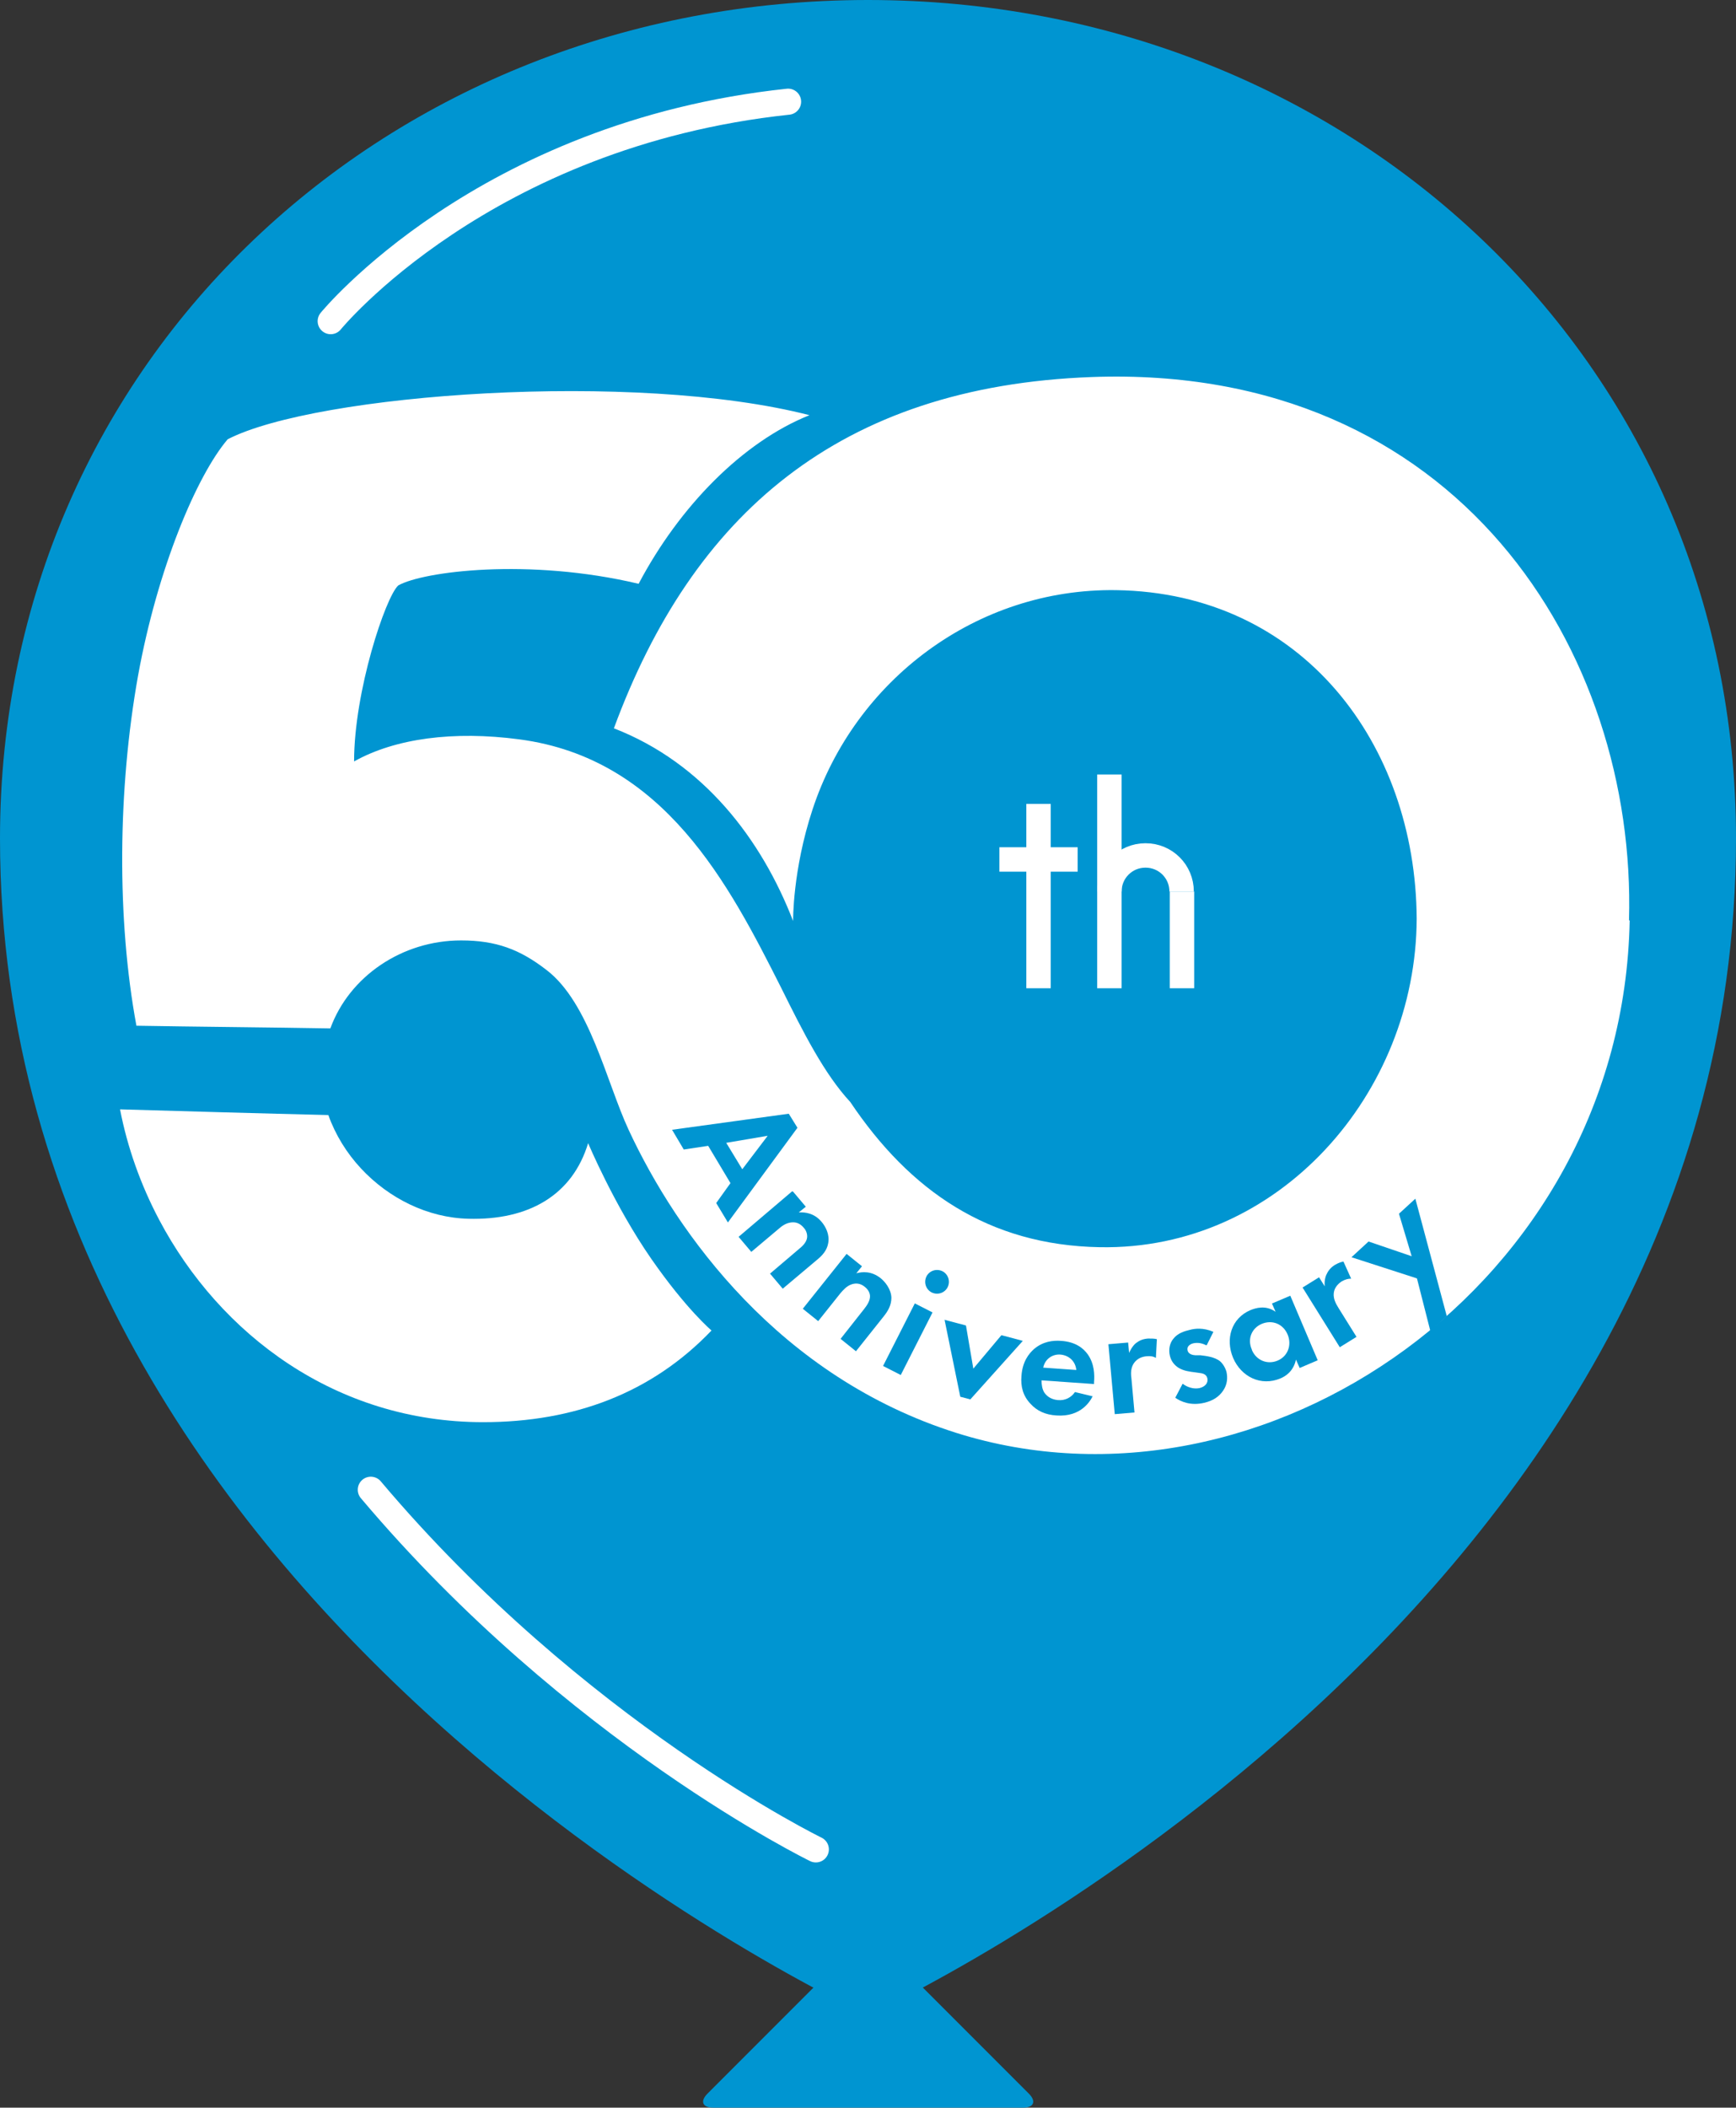 <?xml version="1.0" encoding="UTF-8"?>
<svg id="b" data-name="レイヤー 2" xmlns="http://www.w3.org/2000/svg" viewBox="0 0 51.92 63">
  <rect x="0" y="0" width="51.92" height="63" fill="#333333" stroke="none"/>
  <defs>
    <style>
      .e {
        stroke-linecap: round;
        stroke-linejoin: round;
        stroke-width: .78px;
      }

      .e, .f {
        fill: none;
        stroke: #fff;
      }

      .g {
        fill: #0095d1;
      }

      .g, .h {
        stroke-width: 0px;
      }

      .f {
        stroke-miterlimit: 10;
        stroke-width: .73px;
      }

      .h {
        fill: #fff;
      }
    </style>
  </defs>
  <g id="c" data-name="編集モード">
    <g id="d" data-name="ロゴ">
      <g>
        <g>
          <path class="g" d="M25.96,60.24s25.96-11.82,25.96-35.18C51.92,10.72,40.3,0,25.96,0,11.62,0,0,10.72,0,25.06c0,23.36,25.96,35.18,25.96,35.18Z"/>
          <path class="g" d="M21.33,63c-.32,0-.4-.19-.17-.42l4.39-4.39c.23-.23.6-.23.83,0l4.39,4.39c.23.23.15.42-.17.42h-9.27Z"/>
        </g>
        <g>
          <line class="f" x1="29.89" y1="25.69" x2="32.23" y2="25.69"/>
          <line class="f" x1="31.06" y1="24.03" x2="31.06" y2="29.54"/>
          <line class="f" x1="33.18" y1="23.15" x2="33.18" y2="29.54"/>
          <line class="f" x1="35.35" y1="26.65" x2="35.35" y2="29.54"/>
          <path class="f" d="M33.18,26.65c0-.6.48-1.08,1.08-1.08s1.08.48,1.08,1.08"/>
          <g>
            <path class="h" d="M14.01,36.43c-1.22-.03-2.38-.61-3.21-1.5-.43-.46-.77-1.01-.98-1.6-2.08-.05-4.15-.11-6.23-.17.22,1.14.62,2.26,1.17,3.3,1.82,3.44,5.3,6.05,9.69,6.05,2.74,0,5.05-.88,6.83-2.74,0,0-.75-.63-1.8-2.14-1.11-1.6-1.89-3.46-1.89-3.46-.47,1.55-1.77,2.31-3.59,2.26Z"/>
            <path class="h" d="M48.72,27.51c.23-8.01-5.11-16.64-16.07-16.24-7.57.28-11.94,4.13-14.29,10.5,2.68,1.04,4.41,3.31,5.36,5.76,0,0-.02-1.51.58-3.33,1.27-3.87,4.91-6.62,9.08-6.56,5.57.08,8.96,4.6,8.99,9.82-.02,5.22-4.12,9.92-9.48,9.82-3.33-.06-5.68-1.69-7.46-4.34,0,0,0,0,0,0-.78-.84-1.41-2.09-2.07-3.42-1.55-3.07-3.49-6.85-7.83-7.42-1.96-.26-3.71-.03-4.94.66,0-2.1.94-4.91,1.32-5.26.74-.42,3.9-.83,7.19-.05,1.22-2.31,3.11-4.24,5.11-5.04-5.22-1.34-14.76-.64-17.4.72-.93,1.09-2.1,3.87-2.68,7.06-.61,3.4-.64,7.29-.05,10.47,1.71.03,4.09.05,5.8.08.57-1.56,2.15-2.63,3.91-2.63,1.05,0,1.76.27,2.55.88,1.29.98,1.8,3.36,2.46,4.78,1.45,3.12,4.52,7.39,9.8,9.06,9.17,2.89,19.94-4.44,20.14-15.32Z"/>
          </g>
        </g>
        <g>
          <path class="g" d="M21.85,35.37l-.67-1.12-.73.11-.35-.59,3.49-.48.26.42-2.08,2.83-.35-.58.43-.6ZM22.2,34.95l.76-1-1.24.21.48.79Z"/>
          <path class="g" d="M23.72,35.62l.38.45-.21.17c.19-.01.46.02.68.28.12.14.25.38.2.64-.04.23-.19.38-.35.51l-1.01.85-.38-.45.87-.74c.09-.07.23-.2.24-.35.01-.13-.06-.24-.1-.28-.1-.12-.22-.18-.38-.16-.16.02-.28.11-.37.19l-.82.69-.38-.45,1.6-1.36Z"/>
          <path class="g" d="M25.32,37.48l.46.37-.17.21c.18-.05.45-.07.72.14.14.11.32.33.33.59,0,.23-.11.41-.24.57l-.82,1.03-.46-.37.71-.9c.07-.09.18-.24.17-.39-.01-.13-.1-.22-.15-.26-.12-.1-.25-.13-.4-.08-.15.05-.25.17-.33.26l-.67.84-.46-.37,1.31-1.64Z"/>
          <path class="g" d="M27.89,39.23l-.95,1.87-.53-.27.95-1.87.53.27ZM28.19,38c.17.09.24.3.15.48-.09.17-.3.24-.48.15-.17-.09-.24-.3-.15-.48.09-.17.3-.24.48-.15Z"/>
          <path class="g" d="M28.89,39.62l.22,1.29.84-1,.64.17-1.57,1.75-.3-.08-.47-2.3.64.17Z"/>
          <path class="g" d="M32.68,41.73c-.07.15-.35.63-1.08.58-.34-.02-.59-.14-.78-.35-.22-.23-.3-.51-.27-.84.03-.42.22-.66.38-.8.26-.22.56-.26.81-.24.43.03.66.22.79.4.2.28.21.61.19.84v.05s-1.57-.11-1.57-.11c0,.13.02.26.08.36.06.09.18.21.41.23.22.02.4-.08.51-.24l.54.13ZM32.19,40.95c-.03-.29-.25-.44-.47-.46-.22-.02-.46.11-.52.39l.99.07Z"/>
          <path class="g" d="M33.15,40.18l.59-.05.03.31c.08-.19.19-.29.23-.31.09-.07.2-.11.34-.12.1,0,.19,0,.26.02l-.03.56c-.08-.05-.16-.06-.28-.05-.11.01-.27.05-.38.21-.1.15-.09.33-.07.47l.09,1-.59.05-.19-2.09Z"/>
          <path class="g" d="M36.07,40.21c-.17-.09-.31-.07-.37-.06-.14.03-.21.12-.18.22.01.05.06.13.23.14h.15c.17.02.43.05.59.18.08.07.15.18.19.31.04.18.03.38-.1.57-.13.19-.31.3-.56.36-.42.1-.71-.04-.87-.15l.22-.42c.14.11.34.17.51.13.16-.04.26-.15.23-.29-.03-.13-.15-.15-.23-.16l-.14-.02c-.16-.02-.34-.04-.5-.14-.12-.08-.21-.19-.25-.35-.05-.2,0-.39.1-.51.13-.17.33-.23.5-.27.15-.04.4-.07.7.06l-.2.4Z"/>
          <path class="g" d="M38.05,38.96l.54-.23.82,1.93-.54.23-.11-.25c-.08.36-.32.5-.46.56-.59.25-1.18-.05-1.42-.61-.24-.57-.05-1.19.52-1.43.15-.06.45-.16.75.05l-.11-.25ZM37.44,40.35c.13.31.46.45.77.32.31-.13.43-.47.3-.78-.13-.31-.45-.45-.77-.32-.31.13-.44.46-.3.77Z"/>
          <path class="g" d="M38.95,38.49l.5-.31.17.27c-.02-.2.04-.34.07-.39.05-.1.13-.19.25-.26.09-.05.17-.08.24-.09l.23.51c-.09,0-.17.02-.28.08-.09.06-.22.17-.24.35-.02.18.07.33.15.46l.53.85-.5.31-1.11-1.78Z"/>
          <path class="g" d="M42.37,38.21l-1.95-.63.51-.47,1.29.44-.38-1.27.49-.45.94,3.51-.49.45-.4-1.57Z"/>
        </g>
        <path class="e" d="M11.09,44.53c6.12,7.25,13.31,10.75,13.31,10.75"/>
        <path class="e" d="M9.89,9.6s4.56-5.59,13.68-6.56"/>
      </g>
    </g>
  </g>
</svg>